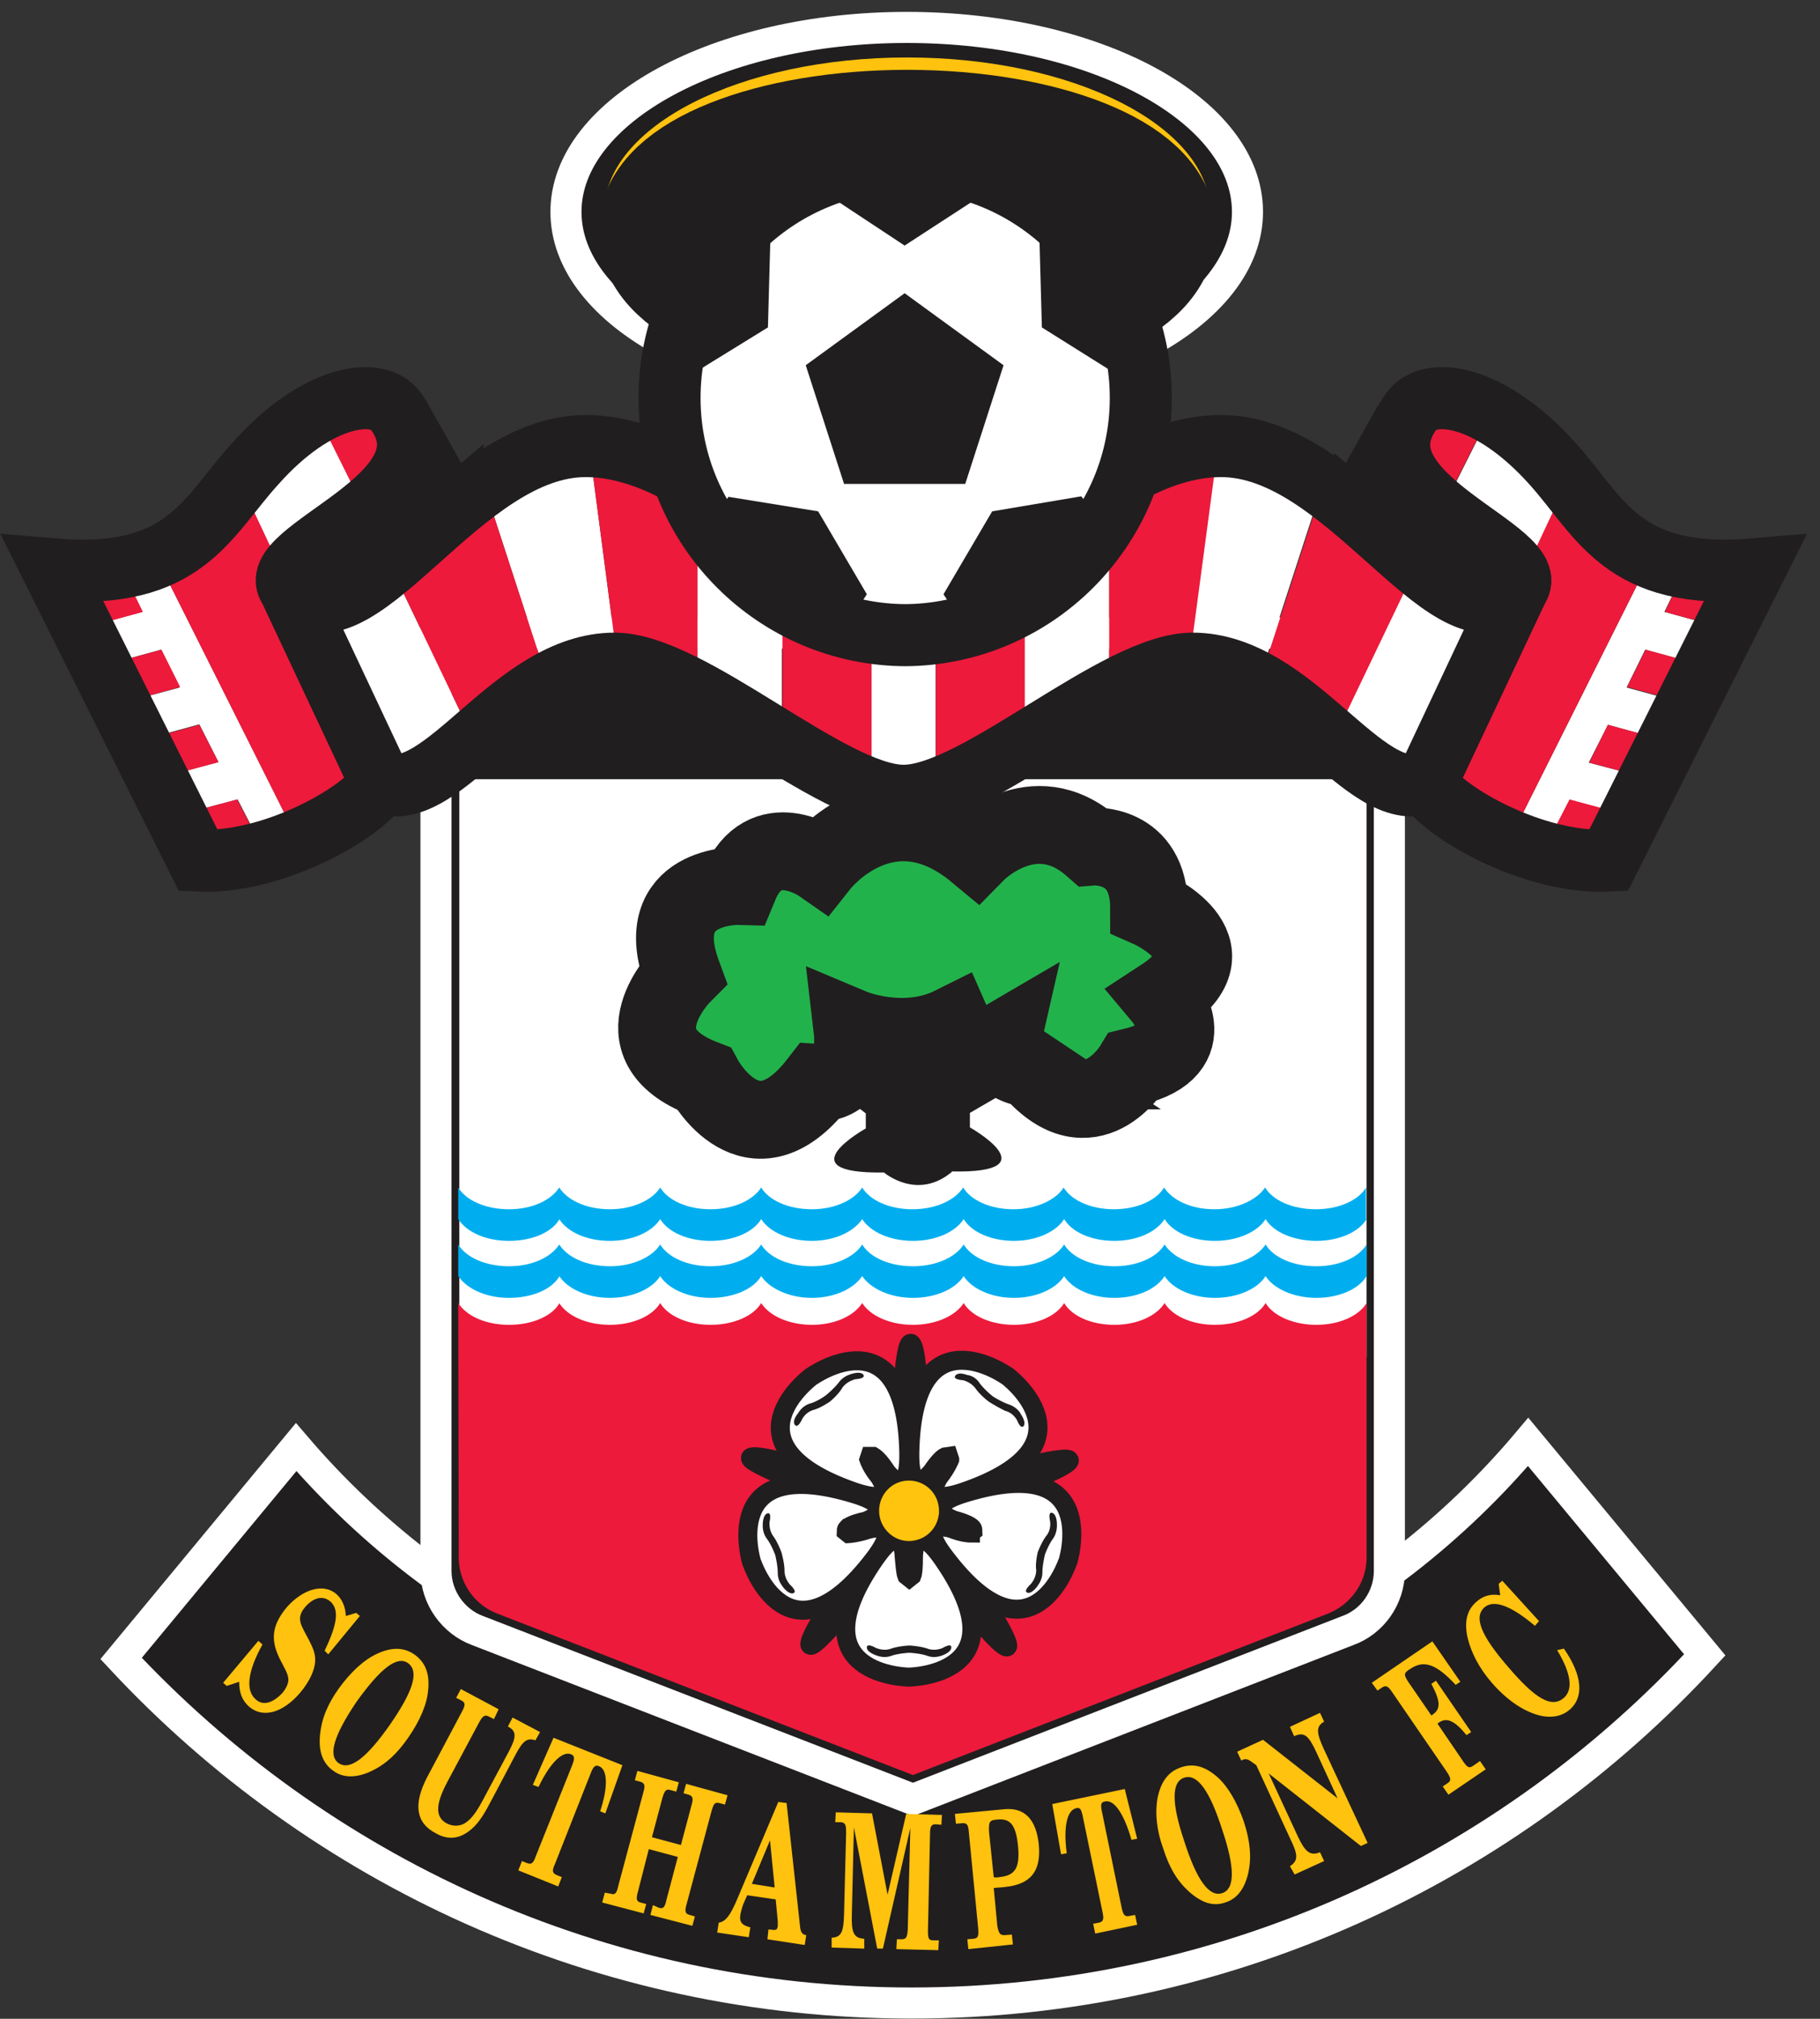 <svg xmlns="http://www.w3.org/2000/svg" width="138" height="153"><rect width="100%" height="100%" fill="#333333" stroke="none"/><g fill="none" fill-rule="evenodd"><path fill="#211E1F" fill-rule="nonzero" d="M115.872 109.277c-11.23 13.351-28.037 21.833-46.885 21.833-18.652 0-35.301-8.325-46.532-21.44L9.183 125.691c14.961 16.06 36.283 26.113 59.922 26.113 23.796 0 45.235-10.17 60.157-26.388l-13.39-16.139"/><path stroke="#FFF" stroke-width="2.356" d="M115.872 109.277c-11.23 13.351-28.037 21.833-46.885 21.833-18.652 0-35.301-8.325-46.532-21.44L9.183 125.691c14.961 16.06 36.283 26.113 59.922 26.113 23.796 0 45.235-10.17 60.157-26.388l-13.39-16.139z"/><path fill="#211E1F" fill-rule="nonzero" d="M105.348 47.982v71.073c0 2.042-1.296 3.848-3.141 4.516l-32.984 12.8-33.024-12.8c-1.806-.668-3.141-2.474-3.141-4.516V47.982h72.29"/><path stroke="#FFF" stroke-width="2.356" d="M105.348 47.982v71.073c0 2.042-1.296 3.848-3.141 4.516l-32.984 12.8-33.024-12.8c-1.806-.668-3.141-2.474-3.141-4.516V47.982h72.29z"/><path fill="#FFF" fill-rule="nonzero" d="M34.825 102.838V59.055h68.795v43.783H34.825"/><path fill="#ED1A3B" fill-rule="nonzero" d="M103.62 98.754c-.589.982-2.08 1.65-3.808 1.65-1.728 0-3.26-.668-3.849-1.65-.589.982-2.08 1.65-3.848 1.65-1.728 0-3.22-.668-3.809-1.65-.628.982-2.08 1.65-3.809 1.65-1.767 0-3.22-.668-3.809-1.65-.589.982-2.08 1.65-3.808 1.65-1.728 0-3.22-.668-3.81-1.65-.628.982-2.12 1.65-3.847 1.65-1.728 0-3.22-.668-3.849-1.65-.628.982-2.08 1.65-3.809 1.65-1.727 0-3.22-.668-3.848-1.65-.589.982-2.08 1.65-3.848 1.65-1.728 0-3.22-.668-3.809-1.65-.589.982-2.08 1.65-3.809 1.65-1.767 0-3.22-.668-3.848-1.65v.04c-.589.98-2.081 1.61-3.809 1.61-1.767 0-3.22-.668-3.848-1.65v-.079l.04 19.359a4.57 4.57 0 002.984 4.28l31.453 12.212 31.413-12.212c1.728-.667 2.984-2.317 2.984-4.28V98.675v.079"/><path fill="#00AEEF" fill-rule="nonzero" d="M103.62 96.712c-.589.982-2.08 1.65-3.808 1.65-1.728 0-3.26-.708-3.849-1.65-.589.942-2.08 1.65-3.848 1.65-1.728 0-3.22-.708-3.809-1.65-.628.982-2.08 1.65-3.809 1.65-1.767 0-3.22-.708-3.809-1.65-.589.942-2.08 1.65-3.808 1.65-1.728 0-3.22-.708-3.81-1.65-.628.982-2.12 1.65-3.847 1.65-1.728 0-3.22-.708-3.849-1.65-.628.942-2.08 1.65-3.809 1.65-1.727 0-3.22-.708-3.848-1.65-.589.982-2.08 1.65-3.848 1.65-1.728 0-3.22-.708-3.809-1.65-.589.942-2.08 1.65-3.809 1.65-1.767 0-3.22-.708-3.848-1.65v.04c-.589.981-2.081 1.61-3.809 1.61-1.767 0-3.22-.708-3.848-1.65v-2.395c.59.981 2.081 1.649 3.848 1.649 1.728 0 3.18-.668 3.81-1.65.627.982 2.08 1.65 3.847 1.65 1.728 0 3.22-.707 3.81-1.65.588.982 2.08 1.65 3.808 1.65 1.728 0 3.22-.668 3.848-1.65.59.982 2.081 1.65 3.848 1.65 1.728 0 3.22-.707 3.81-1.65.588.982 2.08 1.65 3.848 1.65 1.727 0 3.22-.668 3.848-1.65.589.982 2.08 1.65 3.809 1.65 1.727 0 3.22-.707 3.808-1.65.59.982 2.082 1.65 3.81 1.65 1.727 0 3.22-.668 3.808-1.65.629.982 2.081 1.65 3.81 1.65 1.727 0 3.22-.707 3.847-1.65.59.982 2.082 1.65 3.849 1.65 1.727 0 3.22-.668 3.808-1.65v2.396m0-4.32c-.589.982-2.08 1.65-3.808 1.65-1.728 0-3.26-.668-3.849-1.65-.589.943-2.08 1.65-3.848 1.65-1.728 0-3.22-.668-3.809-1.65-.628.982-2.08 1.65-3.809 1.65-1.767 0-3.22-.668-3.809-1.65-.589.943-2.08 1.65-3.808 1.65-1.728 0-3.22-.668-3.81-1.65-.628.982-2.12 1.65-3.847 1.65-1.728 0-3.22-.668-3.849-1.65-.628.943-2.08 1.65-3.809 1.65-1.727 0-3.22-.668-3.848-1.65-.589.982-2.08 1.65-3.848 1.65-1.728 0-3.22-.668-3.809-1.65-.589.943-2.08 1.65-3.809 1.65-1.767 0-3.22-.668-3.848-1.65v.04c-.589.982-2.081 1.61-3.809 1.61-1.767 0-3.22-.668-3.848-1.65v-2.395c.59.982 2.081 1.65 3.848 1.65 1.728 0 3.18-.668 3.81-1.65.627.982 2.08 1.65 3.847 1.65 1.728 0 3.22-.707 3.81-1.65.588.982 2.08 1.65 3.808 1.65 1.728 0 3.22-.668 3.848-1.65.59.982 2.081 1.65 3.848 1.65 1.728 0 3.22-.707 3.81-1.65.588.982 2.08 1.65 3.808 1.65 1.728 0 3.22-.668 3.848-1.65.59.982 2.082 1.65 3.81 1.65 1.727 0 3.22-.707 3.808-1.65.59.982 2.081 1.65 3.81 1.65 1.727 0 3.219-.668 3.808-1.65.628.982 2.081 1.65 3.809 1.65 1.728 0 3.22-.707 3.848-1.65.59.982 2.081 1.65 3.848 1.65 1.728 0 3.22-.668 3.81-1.65v2.396"/><path fill="#211E1F" fill-rule="nonzero" d="M74.288 120.783s3.377 5.262 1.61 3.77c-1.296-1.1-3.063-3.692-4.359-5.812l-6.91 2.71s-3.967 4.83-3.103 2.709c.628-1.532 2.592-4.045 4.202-5.93l-4.752-5.733s-5.85-2.277-3.534-2.08c1.532.117 4.673 1.256 6.95 2.159l3.967-6.283s.353-6.243.942-4.005c.393 1.531.275 4.87.079 7.343l7.225 1.767s6.047-1.57 4.083-.353c-1.374.863-4.397 1.767-6.832 2.356l.432 7.382"/><path stroke="#211E1F" stroke-width="1.441" d="M74.288 120.783s3.377 5.262 1.61 3.77c-1.296-1.1-3.063-3.692-4.359-5.812l-6.91 2.71s-3.967 4.83-3.103 2.709c.628-1.532 2.592-4.045 4.202-5.93l-4.752-5.733s-5.85-2.277-3.534-2.08c1.532.117 4.673 1.256 6.95 2.159l3.967-6.283s.353-6.243.942-4.005c.393 1.531.275 4.87.079 7.343l7.225 1.767s6.047-1.57 4.083-.353c-1.374.863-4.397 1.767-6.832 2.356l.432 7.382h0z"/><path fill="#FFF" fill-rule="nonzero" d="M68.751 119.408c.04.118.118.157.197.157.078 0 .157-.078.196-.157.079-.196.157-.589.118-1.492 0 0 .039-2.945 2.238.236 6.165 8.913-2.63 8.953-2.63 8.953h.078s-8.796-.04-2.631-8.953c2.199-3.18 2.238-.236 2.238-.236.04.864.118 1.296.196 1.492"/><path stroke="#211E1F" stroke-width="1.441" d="M68.751 119.408l.197.157.196-.157c.079-.196.118-.589.118-1.492 0 0 .039-2.945 2.238.236 6.165 8.913-2.63 8.953-2.63 8.953h.078s-8.796-.04-2.631-8.953c2.199-3.18 2.238-.236 2.238-.236.079.864.118 1.296.196 1.492z"/><path fill="#FFF" fill-rule="nonzero" d="M64.236 115.835c-.079.079-.118.157-.079.236.04.078.079.157.196.157.197 0 .629-.04 1.453-.314 0 0 2.828-.864.51 2.199-6.557 8.638-9.306.314-9.306.314v.039s-2.67-8.403 7.736-5.262c3.691 1.1.903 2.081.903 2.081-.903.197-1.256.393-1.413.55"/><path stroke="#211E1F" stroke-width="1.441" d="M64.236 115.835c-.079.079-.079.236-.079.236l.196.157s.629-.04 1.453-.314c0 0 2.828-.864.51 2.199-6.557 8.638-9.306.314-9.306.314v.039s-2.67-8.403 7.736-5.262c3.691 1.1.903 2.081.903 2.081-.903.197-1.256.393-1.413.55h0z"/><path fill="#FFF" fill-rule="nonzero" d="M66.199 110.377c-.079-.04-.196-.04-.236 0-.078.04-.078.118-.078.236.04.196.196.589.785 1.295 0 0 1.689 2.396-1.963 1.14-10.249-3.574-3.142-8.757-3.142-8.757l-.039.039s7.147-5.105 7.382 5.733c.079 3.848-1.688 1.492-1.688 1.492-.51-.785-.825-1.06-1.021-1.178"/><path stroke="#211E1F" stroke-width="1.441" d="M66.199 110.377h-.236l-.078.236s.196.589.785 1.295c0 0 1.689 2.396-1.963 1.14-10.249-3.574-3.142-8.757-3.142-8.757l-.039.039s7.147-5.105 7.382 5.733c.079 3.848-1.688 1.492-1.688 1.492-.51-.785-.825-1.06-1.021-1.178h0z"/><path fill="#FFF" fill-rule="nonzero" d="M72.01 110.613c0-.079 0-.197-.078-.236-.079-.04-.157-.04-.275.04-.157.078-.471.353-.982 1.099 0 0-1.767 2.356-1.688-1.492.236-10.838 7.382-5.733 7.382-5.733l-.04-.04s7.069 5.223-3.18 8.796c-3.612 1.257-1.924-1.139-1.924-1.139.55-.706.746-1.1.785-1.295"/><path stroke="#211E1F" stroke-width="1.441" d="M72.01 110.613l-.078-.236-.275.04c-.157.078-.471.353-.982 1.099 0 0-1.767 2.356-1.688-1.492.236-10.838 7.382-5.733 7.382-5.733l-.04-.04s7.069 5.223-3.18 8.796c-3.612 1.257-1.924-1.139-1.924-1.139.55-.706.785-1.295.785-1.295h0z"/><path fill="#FFF" fill-rule="nonzero" d="M73.581 116.188c.118 0 .196-.078.196-.157.04-.078 0-.157-.078-.235-.157-.157-.51-.354-1.374-.59 0 0-2.788-.98.903-2.08 10.406-3.142 7.735 5.261 7.735 5.261v-.039s-2.748 8.325-9.306-.314c-2.356-3.063.471-2.199.471-2.199.864.353 1.257.393 1.453.353"/><path stroke="#211E1F" stroke-width="1.441" d="M73.581 116.188l.196-.157s0-.157-.078-.235c-.157-.157-.51-.354-1.374-.59 0 0-2.788-.98.903-2.08 10.406-3.142 7.735 5.261 7.735 5.261v-.039s-2.748 8.325-9.306-.314c-2.356-3.063.471-2.199.471-2.199.864.353 1.453.353 1.453.353h0z"/><path fill="#211E1F" fill-rule="nonzero" d="M62.94 106.215s-.668.47-1.217.628c-.59.157-.825.589-.904.707 0 0-.314.746-.55.432-.235-.314.236-.864.236-.864.079-.118.314-.55.903-.746.59-.157 1.218-.629 1.218-.629s.628-.51.981-.981c.354-.471.825-.59.943-.628 0 0 .667-.236.903.039.235.314-.59.353-.59.353-.117.04-.627.157-.98.628-.315.55-.943 1.06-.943 1.06m12.015 0s-.628-.47-.981-.981c-.354-.471-.825-.589-.943-.628 0 0-.824-.04-.589-.354.236-.314.904-.039.904-.039.117 0 .628.118.942.628.353.472.982.982.982.982s.667.432 1.256.628c.55.197.825.59.864.707 0 0 .432.59.236.903-.236.314-.51-.432-.51-.432-.08-.118-.315-.55-.904-.707a12.493 12.493 0 01-1.257-.706m3.73 11.426s.276-.746.63-1.217c.392-.471.313-.982.313-1.1 0 0-.196-.785.157-.667.354.118.354.825.354.825 0 .117.039.628-.275 1.1-.354.47-.628 1.216-.628 1.216s-.197.786-.197 1.375-.353.981-.392 1.06c0 0-.432.589-.746.471-.354-.118.274-.667.274-.667.079-.118.393-.472.393-1.06-.078-.55.118-1.336.118-1.336m-9.738 7.068s.824.04 1.374.236c.55.196 1.02 0 1.139-.04 0 0 .707-.431.667-.039 0 .354-.667.59-.667.59-.118.039-.59.235-1.139.039-.55-.197-1.374-.236-1.374-.236s-.825.04-1.375.236c-.55.196-1.02 0-1.138-.04 0 0-.707-.235-.707-.589 0-.392.707.04.707.04.157.039.589.235 1.138.039.55-.196 1.375-.236 1.375-.236m-9.7-7.068s.236.786.236 1.375.314.942.393 1.06c0 0 .628.55.275.667-.354.118-.786-.47-.786-.47-.078-.119-.392-.472-.392-1.061s-.197-1.374-.197-1.374-.274-.746-.628-1.218c-.353-.47-.314-.981-.314-1.1 0 0 0-.706.353-.824.354-.117.158.668.158.668 0 .118-.04.628.314 1.1.314.431.589 1.177.589 1.177"/><path fill="#FFC40D" fill-rule="nonzero" d="M68.908 112.497c-1.1 0-1.963.904-1.963 2.003 0 1.1.903 2.003 1.963 2.003 1.1 0 2.003-.864 2.003-2.003a1.986 1.986 0 00-2.003-2.003"/><path stroke="#FFC40D" stroke-width=".571" d="M68.908 112.497c-1.1 0-1.963.904-1.963 2.003 0 1.1.903 2.003 1.963 2.003 1.1 0 2.003-.864 2.003-2.003a1.986 1.986 0 00-2.003-2.003z"/><path fill="#211E1F" fill-rule="nonzero" d="M72.678 76.529l.275 5.34 4.516-2.945 1.413 2.317-5.34 3.102v1.1s6.204 3.494-1.374 3.337v.04c-2.631 2.198-5.144.039-5.144.039-7.579.117-1.375-3.338-1.375-3.338v-1.139l-4.712-3.652 1.139-2.434 4.24 3.612.236-5.34 6.126-.04"/><path fill="#22B24C" fill-rule="nonzero" d="M78.293 81.123c4.398 5.026 7.618-.275 7.618-.275 5.537-1.335 2.238-5.262 2.238-5.262 5.772-3.77-1.02-6.754-1.02-6.754-.04-5.026-4.32-4.672-4.32-4.672-4.477-3.927-8.757.432-8.757.432-6.714-5.576-11.819.863-11.819.863s-4.28-2.984-6.204 1.689c0 0-6.833-.196-4.28 6.715 0 0-5.262 5.261 1.61 7.892 0 0 3.651 6.794 8.678.314 0 0 3.102.197 2.591-4.162 0 0 3.927 1.65 7.618-.196 0 0 1.178 2.67 3.73 1.178 0 0-.392 1.728 2.082 2.081l.235.157"/><path stroke="#211E1F" stroke-width="5.901" d="M78.293 81.123c4.398 5.026 7.618-.275 7.618-.275 5.537-1.335 2.238-5.262 2.238-5.262 5.772-3.77-1.02-6.754-1.02-6.754 0-5.026-4.32-4.672-4.32-4.672-4.477-3.927-8.757.432-8.757.432-6.714-5.576-11.819.863-11.819.863s-4.28-2.984-6.204 1.689c0 0-6.833-.196-4.28 6.715 0 0-5.262 5.261 1.61 7.892 0 0 3.651 6.794 8.678.314 0 0 3.102.197 2.591-4.162 0 0 3.927 1.65 7.618-.196 0 0 1.178 2.67 3.73 1.178 0 0-.392 1.728 2.082 2.081l.235.157h0z"/><path fill="#FFC20E" fill-rule="nonzero" d="M19.589 124.356l.314.275c-1.139 2.042-1.296 3.495-.51 4.162.55.51 1.295.275 2.002-.471.275-.314.471-.707.471-1.021 0-.432-.314-.903-.667-1.61-.668-1.374-.628-2.474.55-3.887 1.217-1.375 2.788-1.846 3.77-.982.431.393.667.942.706 1.65l.785-.236.275.235-2.395 2.906-.275-.275c.943-1.963 1.139-3.102.432-3.73-.55-.471-1.256-.314-1.885.392-.785.904-.314 1.414.275 2.553.314.628.55 1.1.432 1.845-.118.668-.51 1.414-1.139 2.16-1.295 1.492-2.788 1.924-3.848 1.02-.51-.47-.746-1.02-.746-1.884l-.942.314-.275-.235 2.67-3.181m8.992.982c1.1-.51 2.003-.51 2.827.039.825.589 1.178 1.414 1.06 2.67-.078 1.1-.628 2.356-1.492 3.613-.863 1.256-1.727 2.042-2.788 2.552-1.138.55-2.16.55-2.905 0-.786-.55-1.139-1.414-1.021-2.71.118-1.217.55-2.316 1.453-3.573.864-1.178 1.845-2.12 2.866-2.591zm-2.906 8.285c.864.589 2.12-.393 3.888-2.906 1.767-2.552 2.238-4.044 1.374-4.672-.824-.59-2.081.392-3.887 2.905-1.728 2.553-2.2 4.084-1.375 4.673zm11.78-3.338l-.392-.196c-.314-.157-.471-.04-.746.471l-2.435 4.555c-.864 1.65-.903 2.631.04 3.102.431.197.863.197 1.256 0 .628-.353 1.06-1.06 1.65-2.199l1.766-3.298c.51-.982.629-1.492-.039-1.846l-.04-.039.354-.667 2.081 1.099-.353.628c-.668-.235-.982.118-1.492 1.06l-1.807 3.417c-.51.981-.942 1.727-1.531 2.238-.903.785-1.806.864-2.749.314-1.492-.785-1.688-2.199-.628-4.24l2.63-4.948c.276-.51.276-.707-.038-.864l-.393-.197.353-.667 2.867 1.531-.354.746m7.972 3.574c-.275-.118-.432 0-.629.51l-2.709 6.872c-.236.51-.236.707.118.864l.392.157-.274.707-3.024-1.218.275-.706.393.157c.353.117.47 0 .667-.55l2.749-6.872c.196-.51.196-.707-.079-.825-.628-.274-1.57.59-2.474 2.474l-.431-.157 1.57-3.573 5.223 2.081-1.296 3.652-.393-.157c.629-1.885.55-3.18-.078-3.416m4.515 10.72c.354.117.472-.04.59-.59l.863-3.259-2.199-.589-.824 3.22c-.157.55-.118.746.196.825l.432.118-.196.706-3.142-.824.197-.746.432.078c.353.118.47-.039.589-.589l1.884-7.028c.157-.55.157-.747-.196-.864l-.432-.118.196-.707 3.142.864-.197.707-.431-.118c-.354-.118-.472.078-.629.628l-.785 2.945 2.199.59.785-2.946c.157-.55.157-.746-.196-.864l-.393-.117.197-.707 3.14.864-.195.706-.432-.117c-.354-.079-.432.078-.59.628l-1.884 7.029c-.157.55-.118.746.235.824l.393.118-.196.707-3.18-.825.195-.746.432.197m8.325 1.649l.432.039c.196 0 .236-.079.275-.275v-.393l-.157-1.649-2.16-.314-.314.707c-.079.236-.157.51-.196.707-.118.628.117.864.746 1.02l-.118.747-2.395-.354.117-.746c.55-.078.904-.628 1.375-1.727l3.141-7.422.628.079 1.021 9.345c.04.432.157.628.472.668l-.118.746-2.828-.432.079-.746zm-1.257-3.456l1.728.275-.353-3.573-1.375 3.298zm7.579 2.317c-.04 1.335.118 1.806.942 1.846v.746l-2.473-.079v-.746c.785-.04.903-.51.942-1.806l.157-6.165c0-.55-.04-.746-.393-.786h-.432l.04-.746 2.748.079 1.178 6.165 1.414-6.126 2.71.079-.04.746-.432-.04c-.353 0-.432.197-.432.747l-.157 7.303c0 .59.04.746.393.746h.432l-.04.746-3.18-.078.04-.746h.353c.353 0 .432-.157.47-.746l.197-7.697-2.081 9.15h-.432l-1.767-9.189-.157 6.597m11.584 1.57l.55-.039.078.746-3.377.354-.078-.746.47-.04c.354-.039.393-.196.354-.785l-.707-7.264c-.039-.55-.117-.746-.51-.707l-.471.04-.079-.747 3.73-.353c1.571-.157 2.435.785 2.631 2.67.197 2.042-.628 3.024-2.552 3.22-.236.04-.55.04-.864.078l.275 2.906c.118.55.196.668.55.668zm-.825-4.397c.079.039.236.039.432 0 1.139-.118 1.57-.628 1.414-2.317-.157-1.65-.59-2.16-1.61-2.042-.55.04-.629.157-.59.943l.354 3.416zm8.443-5.733c-.315.04-.354.235-.236.785l1.492 7.265c.118.55.236.706.59.628l.431-.079.157.746-3.18.668-.158-.746.432-.079c.354-.078.393-.275.275-.824l-1.492-7.225c-.118-.55-.196-.707-.51-.629-.668.157-.982 1.375-.707 3.416l-.432.079-.668-3.809 5.498-1.139.942 3.77-.432.079c-.589-2.042-1.335-3.063-2.002-2.906m4.005-.393c.275-1.178.824-1.885 1.767-2.199.942-.314 1.806-.078 2.749.746.824.746 1.492 1.924 2.002 3.377.471 1.453.59 2.631.354 3.81-.275 1.256-.864 2.041-1.767 2.316-.904.314-1.767.04-2.75-.825-.902-.824-1.491-1.806-1.963-3.298-.51-1.414-.628-2.788-.392-3.927zm4.869 7.343c.982-.314.982-1.924 0-4.83-.942-2.945-1.885-4.24-2.867-3.926-.981.314-.981 1.924 0 4.83.943 2.944 1.885 4.24 2.867 3.926zm5.144-2.042c.667-.432.589-.903.04-2.042l-2.592-5.615-.275-.196c-.275-.197-.472-.354-.786-.197l-.078.04-.314-.668 1.963-.903 5.654 4.437-1.61-3.495c-.588-1.256-.903-1.57-1.688-1.217l-.314-.707 2.277-1.06.315.668c-.629.353-.59.824-.04 2.042l3.338 7.146-.51.236-6.99-5.498 2.199 4.752c.55 1.178.942 1.531 1.688 1.217l.315.668-2.239 1.02-.353-.628m12.919-13.979l-.354.236c-1.492-1.61-2.434-1.924-3.494-1.178-.432.275-.472.392-.079.981l1.728 2.513c.04 0 .078-.039.118-.078.628-.432.55-1.06-.118-2.317l.353-.235 2.67 3.887-.353.236c-.903-1.1-1.492-1.375-2.12-.943l-.079.079 1.924 2.827c.314.471.471.589.785.353l.51-.353.433.628-2.827 1.924-.432-.628.353-.236c.314-.196.275-.392-.04-.863l-4.122-6.008c-.314-.471-.471-.59-.786-.393l-.353.236-.432-.59 4.594-3.14 2.12 3.062m8.286 2.12c-.55.472-1.256.629-2.12.472-1.257-.275-2.592-1.139-3.81-2.553-.942-1.1-1.53-2.238-1.806-3.377-.274-1.256-.039-2.16.747-2.788.47-.392 1.02-.55 1.727-.431l-.117-.864.274-.236 2.788 3.063-.314.353c-1.806-1.531-3.102-2.002-3.809-1.413-.864.746-.275 2.16 1.767 4.515 2.042 2.396 3.299 3.181 4.241 2.356.707-.628.55-1.845-.51-3.612l.51-.118c1.414 2.042 1.532 3.691.432 4.634"/><path fill="#FFF" fill-rule="nonzero" d="M9.183 42.995l1.61 3.377L6.2 47.628l1.414 2.867 4.594-1.257 1.413 2.867-4.515 1.217 1.413 2.827 4.595-1.256 1.452 2.866-4.633 1.217 1.453 2.828 4.633-1.218 2.042 3.966c.864-.235 1.728-.55 2.553-.864l-10.76-21.44c-.785.354-1.688.59-2.67.747m12.605 1.217c-.314-1.531 3.141-3.338 5.89-5.576l-3.652-7.343c-1.453.786-3.063 2.042-4.673 3.848a12.93 12.93 0 00-1.178 1.375l3.613 7.696"/><path fill="#ED1A3B" fill-rule="nonzero" d="M29.995 31.136c-.903-1.217-3.18-1.374-6.008.157l3.652 7.343c2.591-2.081 4.555-4.555 2.356-7.5M11.853 42.25l10.72 21.4c3.024-1.256 5.498-3.023 6.322-4.32l-4.633-9.816-2.278-4.869c-.118-.157-.196-.314-.196-.471l-3.613-7.697c-1.806 2.278-3.377 4.516-6.322 5.773m-2.67.746c-1.453.235-3.141.314-5.183.157l2.238 4.476 4.594-1.256-1.649-3.377m3.063 6.243l-4.594 1.257 1.413 2.827 4.595-1.257-1.414-2.827m2.867 5.694l-4.595 1.256 1.414 2.828 4.633-1.257-1.452-2.827m-1.767 6.91l1.688 3.378c1.61.078 3.338-.196 4.987-.668l-2.042-3.966-4.633 1.257"/><path fill="#FFF" fill-rule="nonzero" d="M27.6 38.675l2.041 4.084c1.453-1.217 3.024-2.67 4.673-4.044l-3.809-6.833c1.335 2.67-.51 4.909-2.906 6.793"/><path fill="#ED1A3B" fill-rule="nonzero" d="M21.984 44.644c.118.157.275.275.471.432 2.042 1.453 4.477-.04 7.186-2.317L27.6 38.675c-3.023 2.474-6.871 4.359-5.615 5.969"/><path stroke="#211E1F" stroke-width="4.704" d="M21.984 44.644c-2.316-2.945 12.801-6.99 8.01-13.508-1.334-1.845-5.929-1.296-10.64 4.005-3.692 4.045-5.302 8.875-15.354 8.01L15.034 65.22c5.576.275 12.37-3.534 13.861-5.85l-6.91-14.726zm12.33-5.93c-4.712 3.967-8.717 8.6-11.859 6.362-.196-.157-.353-.275-.47-.432-2.2-2.827 11.662-6.675 8.481-12.762l3.848 6.833h0z"/><path fill="#FFF" fill-rule="nonzero" d="M127.848 42.995l-1.649 3.377 4.555 1.256-1.414 2.867-4.594-1.257-1.414 2.867 4.595 1.256-1.414 2.827-4.594-1.256-1.453 2.866 4.594 1.218-1.413 2.827-4.634-1.217-2.042 3.966c-.864-.236-1.728-.55-2.552-.864l10.72-21.4c.824.274 1.688.51 2.71.667m-12.606 1.217c.315-1.531-3.14-3.338-5.89-5.576l3.692-7.343c1.452.786 3.062 2.042 4.672 3.848.393.432.786.904 1.178 1.375l-3.652 7.696"/><path fill="#ED1A3B" fill-rule="nonzero" d="M106.997 31.136c.904-1.217 3.181-1.374 6.008.157l-3.69 7.343c-2.514-2.081-4.477-4.555-2.318-7.5m18.181 11.113l-10.72 21.4c-2.984-1.256-5.497-3.023-6.322-4.32l6.911-14.724c.118-.157.196-.314.196-.471l3.613-7.697c1.806 2.317 3.377 4.555 6.322 5.812m2.67.746c1.453.235 3.142.314 5.183.157l-2.238 4.476-4.555-1.256 1.61-3.377m-3.063 6.243l4.595 1.257-1.414 2.827-4.594-1.257 1.413-2.827m-2.866 5.694l4.594 1.256-1.414 2.828-4.594-1.218 1.414-2.866m1.728 6.91l-1.689 3.378c-1.61.078-3.338-.196-4.987-.668l2.042-3.966 4.634 1.257"/><path fill="#FFF" fill-rule="nonzero" d="M109.393 38.675l-2.042 4.084c-1.453-1.217-2.985-2.67-4.634-4.044l3.81-6.833c-1.375 2.67.51 4.909 2.866 6.793"/><path fill="#ED1A3B" fill-rule="nonzero" d="M115.047 44.644c-.118.157-.275.275-.471.432-2.081 1.453-4.477-.04-7.225-2.317l2.042-4.084c3.023 2.474 6.871 4.359 5.654 5.969"/><path stroke="#211E1F" stroke-width="4.704" d="M115.047 44.644c2.278-2.945-12.8-6.99-8.01-13.508 1.374-1.845 5.929-1.296 10.68 4.005 3.652 4.045 5.262 8.875 15.314 8.01L121.958 65.22c-5.576.275-12.369-3.534-13.861-5.85l6.95-14.726h0zm-12.33-5.93c4.712 3.967 8.678 8.6 11.82 6.362.196-.157.353-.275.47-.432 2.2-2.827-11.661-6.675-8.48-12.762l-3.81 6.833h0z"/><path fill="#FFF" fill-rule="nonzero" d="M82.298 37.969c-.981.785-2.709 1.963-4.633 3.102v15.275c2.16-1.296 4.359-2.71 6.44-3.849V36.712a42.32 42.32 0 00-1.807 1.257m10.288-4.123l-.274.039-2.2 16.492.275-.04c1.767 0 3.456.59 4.987 1.493l4.87-14.96c-2.317-1.768-4.909-3.024-7.658-3.024m21.99 11.23c-2.042 1.414-4.437 0-7.147-2.278l-6.36 13.273c2.59 2.238 4.868 4.083 7.028 3.259l6.91-14.686a1.136 1.136 0 01-.431.432m-92.12 0c-.197-.157-.354-.275-.472-.432l6.911 14.686c2.16.824 4.477-1.021 7.03-3.26l-6.362-13.272c-2.71 2.278-5.066 3.73-7.108 2.278m46.06-.04c-.628 0-1.491-.235-2.434-.55V59.84c.903.314 1.689.51 2.435.51s1.57-.196 2.434-.51V44.487c-.942.353-1.806.55-2.434.55m-24.11-11.191c-2.749 0-5.301 1.256-7.697 2.984l4.87 14.96c1.53-.863 3.22-1.492 4.986-1.492l.275.04-2.16-16.492h-.274m10.288 4.123c-.471-.354-1.06-.825-1.807-1.296v15.824c2.082 1.1 4.28 2.513 6.401 3.849V41.07c-1.885-1.14-3.613-2.317-4.594-3.102"/><path fill="#ED1A3B" fill-rule="nonzero" d="M59.327 41.07v15.276c2.396 1.452 4.752 2.827 6.754 3.494V44.487c-2.002-.707-4.516-2.042-6.754-3.416m-14.646-7.225l2.16 16.492c1.688.078 3.808.942 6.046 2.16V36.711c-2.041-1.335-5.026-2.788-8.206-2.866m-15.118 8.952l6.361 13.273c1.728-1.492 3.573-3.142 5.655-4.28l-4.87-14.961c-2.591 1.845-4.947 4.162-7.146 5.968m41.387 1.689V59.84c2.003-.667 4.359-2.042 6.754-3.494V41.07c-2.238 1.374-4.751 2.71-6.754 3.416m13.155-7.775v15.825c2.238-1.218 4.32-2.082 6.047-2.16l2.199-16.492c-3.18.04-6.165 1.492-8.246 2.827m16.217.118l-4.87 14.96c2.043 1.14 3.928 2.789 5.655 4.28l6.362-13.272c-2.2-1.806-4.555-4.123-7.147-5.968"/><path stroke="#211E1F" stroke-width="4.704" d="M68.516 60.312c5.536 0 16.1-10.014 21.91-10.014 7.736 0 12.998 10.799 17.71 9.032l6.911-14.686c-.118.157-.275.275-.471.432-5.183 3.652-12.566-11.27-21.99-11.27-4.398 0-8.481 2.749-10.288 4.123-2.709 2.16-10.68 7.068-13.782 7.068-3.102 0-11.074-4.908-13.822-7.068-1.807-1.413-5.89-4.123-10.288-4.123-9.385 0-16.767 14.922-21.95 11.27-.197-.157-.354-.275-.472-.432l6.911 14.686c4.712 1.767 9.974-9.032 17.71-9.032 5.811 0 16.413 10.014 21.91 10.014z"/><path fill="#211E1F" fill-rule="nonzero" d="M68.751 30.037c14.254 0 25.838-6.283 25.838-13.98 0-7.735-11.544-13.978-25.838-13.978-14.254 0-25.837 6.282-25.837 13.979 0 7.735 11.583 13.979 25.837 13.979"/><path stroke="#FFF" stroke-width="2.356" d="M68.751 30.037c14.254 0 25.838-6.283 25.838-13.98 0-7.735-11.544-13.978-25.838-13.978-14.254 0-25.837 6.282-25.837 13.979 0 7.735 11.583 13.979 25.837 13.979h0z"/><path fill="#FFC20E" fill-rule="nonzero" d="M68.79 27.76c12.684 0 22.972-5.263 22.972-11.702-.04-6.48-10.327-11.702-22.971-11.702-12.684 0-22.972 5.223-22.972 11.702s10.25 11.701 22.972 11.701"/><path stroke="#211E1F" stroke-width=".002" d="M68.79 27.76c12.684 0 22.972-5.263 22.972-11.702-.04-6.48-10.327-11.702-22.971-11.702-12.684 0-22.972 5.223-22.972 11.702s10.25 11.701 22.972 11.701z"/><path fill="#FFF" fill-rule="nonzero" d="M68.79 24.971c10.328 0 18.692-3.337 18.692-7.5 0-4.123-8.403-7.46-18.691-7.46-10.328 0-18.692 3.337-18.692 7.46 0 4.163 8.364 7.5 18.692 7.5"/><path stroke="#211E1F" stroke-width="9.436" d="M68.79 24.971c10.328 0 18.692-3.337 18.692-7.5 0-4.123-8.403-7.46-18.691-7.46-10.328 0-18.692 3.337-18.692 7.46 0 4.163 8.364 7.5 18.692 7.5z"/><path fill="#FFF" fill-rule="nonzero" d="M68.751 12.17c-9.934 0-17.984 8.05-17.984 17.984 0 9.935 8.05 17.985 17.984 17.985h-.235c9.934 0 17.984-8.05 17.984-17.985 0-9.934-8.05-17.984-17.984-17.984h.235"/><path stroke="#211E1F" stroke-width="4.704" d="M68.751 12.17c-9.934 0-17.984 8.05-17.984 17.984 0 9.935 8.05 17.985 17.984 17.985h-.235c9.934 0 17.984-8.05 17.984-17.985 0-9.934-8.05-17.984-17.984-17.984h.235z"/><path fill="#211E1F" fill-rule="nonzero" d="M65.728 45.037l-3.691-6.283-6.794-1.1-1.688 2.16c.079.118.118.236.196.314l.275.432c2.278 3.22 5.537 5.655 9.385 6.833l.707.117 1.61-2.473M61.094 27.68L64 36.673h9.188l2.906-8.992-7.5-5.458-7.5 5.458m7.5-9.071l5.615-3.652v-1.806c-1.767-.59-3.612-.943-5.575-.943-1.925 0-3.81.354-5.576.943v1.806l5.536 3.652m-10.366 6.204l.196-7.146-1.453-1.14a18.02 18.02 0 00-2.12 2.121l-.079.079a18.145 18.145 0 00-3.887 8.913l1.61.707 5.733-3.534m17.002 13.94l-3.69 6.283 1.61 2.473.667-.117a17.777 17.777 0 009.502-6.99l.157-.235c.079-.118.158-.275.236-.393l-1.728-2.16-6.754 1.139M79 24.814l5.694 3.573 1.61-.706a17.83 17.83 0 00-3.927-8.953c-.628-.786-1.374-1.492-2.12-2.16l-1.453 1.139.196 7.107"/></g></svg>